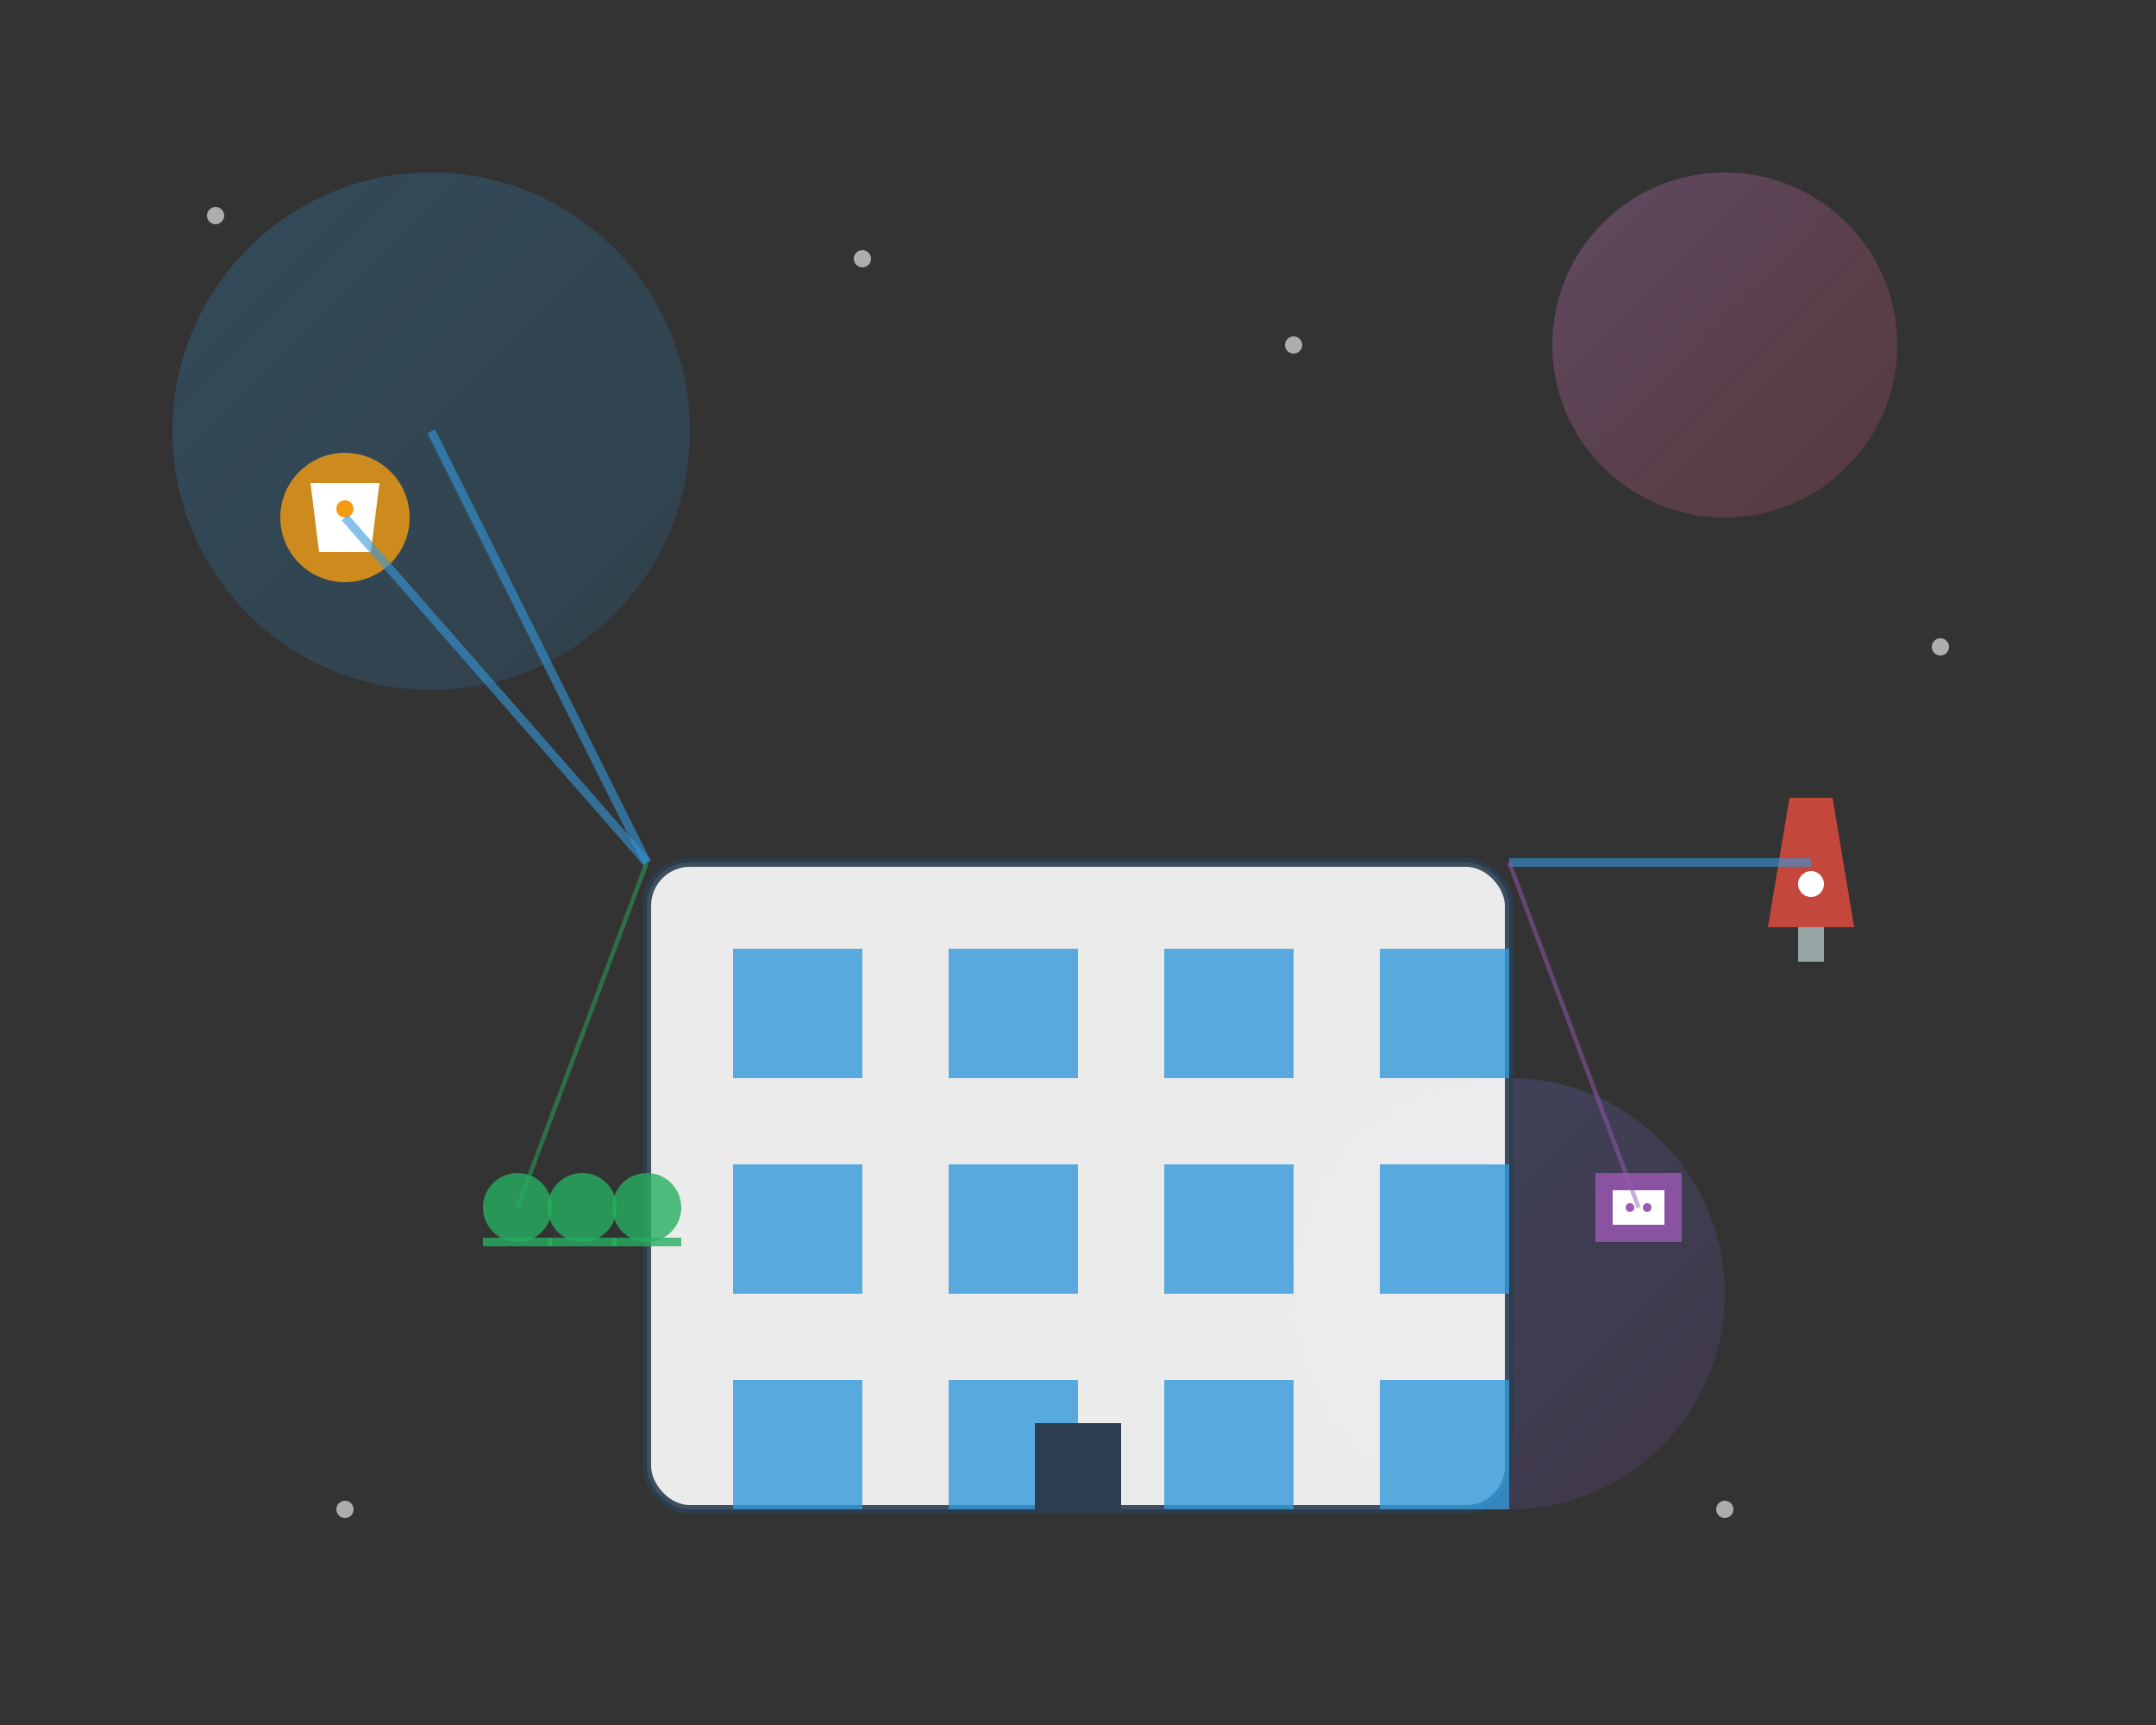 <svg width="500" height="400" viewBox="0 0 500 400" fill="none" xmlns="http://www.w3.org/2000/svg">
  <rect x="0" y="0" width="500" height="400" fill="#333333" stroke="none"/>
  <defs>
    <linearGradient id="heroGradient1" x1="0%" y1="0%" x2="100%" y2="100%">
      <stop offset="0%" style="stop-color:#3498db;stop-opacity:0.8" />
      <stop offset="100%" style="stop-color:#2980b9;stop-opacity:0.6" />
    </linearGradient>
    <linearGradient id="heroGradient2" x1="0%" y1="0%" x2="100%" y2="100%">
      <stop offset="0%" style="stop-color:#f093fb;stop-opacity:0.8" />
      <stop offset="100%" style="stop-color:#f5576c;stop-opacity:0.6" />
    </linearGradient>
    <linearGradient id="heroGradient3" x1="0%" y1="0%" x2="100%" y2="100%">
      <stop offset="0%" style="stop-color:#667eea;stop-opacity:0.8" />
      <stop offset="100%" style="stop-color:#764ba2;stop-opacity:0.6" />
    </linearGradient>
  </defs>
  
  <!-- Background elements -->
  <circle cx="100" cy="100" r="60" fill="url(#heroGradient1)" opacity="0.3"/>
  <circle cx="400" cy="80" r="40" fill="url(#heroGradient2)" opacity="0.3"/>
  <circle cx="350" cy="300" r="50" fill="url(#heroGradient3)" opacity="0.3"/>
  
  <!-- Main building/innovation hub -->
  <rect x="150" y="200" width="200" height="150" rx="10" fill="white" opacity="0.9" stroke="#2c3e50" stroke-width="2"/>
  
  <!-- Windows -->
  <rect x="170" y="220" width="30" height="30" fill="#3498db" opacity="0.8"/>
  <rect x="220" y="220" width="30" height="30" fill="#3498db" opacity="0.8"/>
  <rect x="270" y="220" width="30" height="30" fill="#3498db" opacity="0.8"/>
  <rect x="320" y="220" width="30" height="30" fill="#3498db" opacity="0.8"/>
  
  <rect x="170" y="270" width="30" height="30" fill="#3498db" opacity="0.8"/>
  <rect x="220" y="270" width="30" height="30" fill="#3498db" opacity="0.8"/>
  <rect x="270" y="270" width="30" height="30" fill="#3498db" opacity="0.8"/>
  <rect x="320" y="270" width="30" height="30" fill="#3498db" opacity="0.8"/>
  
  <rect x="170" y="320" width="30" height="30" fill="#3498db" opacity="0.8"/>
  <rect x="220" y="320" width="30" height="30" fill="#3498db" opacity="0.8"/>
  <rect x="270" y="320" width="30" height="30" fill="#3498db" opacity="0.8"/>
  <rect x="320" y="320" width="30" height="30" fill="#3498db" opacity="0.8"/>
  
  <!-- Entrance -->
  <rect x="240" y="330" width="20" height="20" fill="#2c3e50"/>
  
  <!-- Innovation symbols floating around -->
  <!-- Lightbulb -->
  <g transform="translate(80, 120)">
    <circle cx="0" cy="0" r="15" fill="#f39c12" opacity="0.8"/>
    <path d="M-8 -8 L8 -8 L6 8 L-6 8 Z" fill="white"/>
    <circle cx="0" cy="-2" r="2" fill="#f39c12"/>
  </g>
  
  <!-- Rocket -->
  <g transform="translate(420, 200)">
    <path d="M-10 15 L10 15 L5 -15 L-5 -15 Z" fill="#e74c3c" opacity="0.8"/>
    <rect x="-3" y="15" width="6" height="8" fill="#95a5a6"/>
    <circle cx="0" cy="5" r="3" fill="white"/>
  </g>
  
  <!-- Network connections -->
  <path d="M80 120 L150 200" stroke="#3498db" stroke-width="2" opacity="0.6"/>
  <path d="M420 200 L350 200" stroke="#3498db" stroke-width="2" opacity="0.6"/>
  <path d="M100 100 L150 200" stroke="#3498db" stroke-width="2" opacity="0.6"/>
  
  <!-- People/community symbols -->
  <g transform="translate(120, 280)">
    <circle cx="0" cy="0" r="8" fill="#27ae60" opacity="0.8"/>
    <circle cx="15" cy="0" r="8" fill="#27ae60" opacity="0.8"/>
    <circle cx="30" cy="0" r="8" fill="#27ae60" opacity="0.8"/>
    <path d="M-8 8 L8 8" stroke="#27ae60" stroke-width="2" opacity="0.8"/>
    <path d="M7 8 L23 8" stroke="#27ae60" stroke-width="2" opacity="0.8"/>
    <path d="M22 8 L38 8" stroke="#27ae60" stroke-width="2" opacity="0.8"/>
  </g>
  
  <!-- Data/technology symbols -->
  <g transform="translate(380, 280)">
    <rect x="-10" y="-8" width="20" height="16" fill="#9b59b6" opacity="0.8"/>
    <rect x="-6" y="-4" width="12" height="8" fill="white"/>
    <circle cx="-2" cy="0" r="1" fill="#9b59b6"/>
    <circle cx="2" cy="0" r="1" fill="#9b59b6"/>
  </g>
  
  <!-- Connection lines -->
  <path d="M120 280 L150 200" stroke="#27ae60" stroke-width="1" opacity="0.5"/>
  <path d="M380 280 L350 200" stroke="#9b59b6" stroke-width="1" opacity="0.5"/>
  
  <!-- Floating particles -->
  <circle cx="50" cy="50" r="2" fill="white" opacity="0.6"/>
  <circle cx="450" cy="150" r="2" fill="white" opacity="0.6"/>
  <circle cx="400" cy="350" r="2" fill="white" opacity="0.6"/>
  <circle cx="80" cy="350" r="2" fill="white" opacity="0.6"/>
  <circle cx="300" cy="80" r="2" fill="white" opacity="0.6"/>
  <circle cx="200" cy="60" r="2" fill="white" opacity="0.6"/>
</svg> 